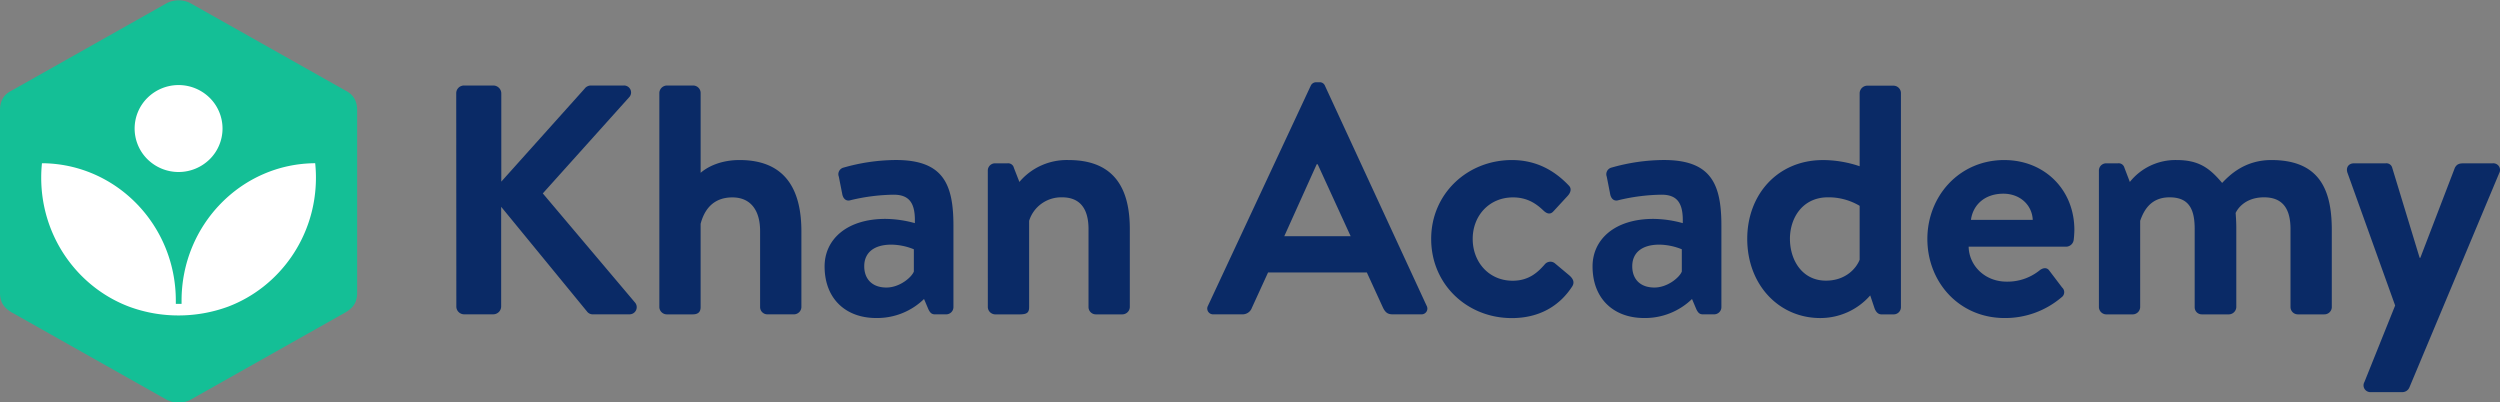 <svg xmlns="http://www.w3.org/2000/svg" width="174" height="28" fill="none" viewBox="0 0 174 28"><rect x="0" y="0" width="174" height="28" fill="#808080" stroke="none"/><g clip-path="url(#clip0)"><path fill="#14BF96" d="M.8 6.312c-.57.283-.8.74-.8 1.362v12.698c0 .623.23 1.022.8 1.362l10.83 6.104a1.81 1.81 0 0 0 1.598 0l10.83-6.104c.573-.34.8-.74.8-1.362V7.674c0-.736-.347-1.135-.8-1.362L13.228.208a1.81 1.81 0 0 0-1.599 0L.8 6.312Z"/><path fill="#fff" d="M21.937 11.36c-5.14.027-9.3 4.297-9.3 9.564v.224h-.4v-.224c0-5.267-4.168-9.537-9.317-9.563-.035.334-.052.67-.052 1.006 0 4.119 2.549 7.63 6.119 8.977a9.89 9.89 0 0 0 3.442.611c1.174 0 2.34-.207 3.441-.61 3.568-1.348 6.119-4.859 6.119-8.978 0-.336-.017-.672-.052-1.006Z"/><path fill="#fff" d="M14.592 11.087a3.005 3.005 0 0 0 0-4.281 3.083 3.083 0 0 0-4.326 0 3.004 3.004 0 0 0 0 4.28 3.083 3.083 0 0 0 4.326 0Z"/><path fill="#0A2A66" d="M31.754 6.498a.533.533 0 0 1 .345-.51.55.55 0 0 1 .215-.037h2.023c.146.002.286.06.39.162a.55.55 0 0 1 .163.385v6.143l5.793-6.462a.552.552 0 0 1 .438-.228h2.295a.493.493 0 0 1 .464.286.48.48 0 0 1-.093.534l-6.008 6.69 6.438 7.62a.498.498 0 0 1-.413.796H41.3a.502.502 0 0 1-.413-.159l-6.006-7.325v6.938a.55.55 0 0 1-.163.385.561.561 0 0 1-.39.161h-2.015a.55.55 0 0 1-.512-.336.535.535 0 0 1-.04-.21l-.008-14.833ZM45.89 6.453a.535.535 0 0 1 .158-.345.546.546 0 0 1 .348-.156h1.863c.132.005.258.06.352.152a.517.517 0 0 1 .153.349v5.574c.53-.456 1.449-.888 2.713-.888 3.38 0 4.3 2.322 4.3 4.96v5.28a.518.518 0 0 1-.154.348.528.528 0 0 1-.353.152h-1.862a.513.513 0 0 1-.356-.148.503.503 0 0 1-.149-.353v-5.297c0-1.455-.667-2.342-1.931-2.342s-1.933.773-2.209 1.842v5.797c0 .297-.137.502-.55.502h-1.817a.528.528 0 0 1-.353-.153.518.518 0 0 1-.153-.349V6.453ZM61.623 15.235a7.887 7.887 0 0 1 2.05.295c.046-1.343-.344-1.979-1.47-1.979-1.009.014-2.012.141-2.991.379-.344.113-.55-.137-.597-.454l-.233-1.18a.471.471 0 0 1 .158-.55.484.484 0 0 1 .186-.085c1.181-.34 2.404-.516 3.633-.524 3.312 0 4 1.703 4 4.573v5.668a.503.503 0 0 1-.148.353.514.514 0 0 1-.356.148h-.782c-.192 0-.322-.068-.461-.363l-.299-.706c-.44.429-.96.766-1.533.994a4.703 4.703 0 0 1-1.801.33c-2.115 0-3.587-1.34-3.587-3.594 0-1.873 1.54-3.305 4.231-3.305Zm.069 4.777c.943 0 1.77-.728 1.912-1.114V17.35a4.282 4.282 0 0 0-1.566-.323c-1.22 0-1.887.567-1.887 1.5 0 .893.552 1.485 1.54 1.485ZM68.751 11.868a.5.5 0 0 1 .148-.354.51.51 0 0 1 .357-.148h.874a.41.41 0 0 1 .438.32l.382.978c.417-.495.943-.89 1.537-1.154a4.33 4.33 0 0 1 1.893-.37c3.38 0 4.255 2.25 4.255 4.8v5.438a.52.52 0 0 1-.155.35.53.53 0 0 1-.352.152h-1.862a.513.513 0 0 1-.357-.149.503.503 0 0 1-.148-.353V15.94c0-1.364-.553-2.206-1.84-2.206a2.356 2.356 0 0 0-1.426.437c-.414.296-.72.718-.868 1.201v6.007c0 .388-.16.502-.668.502h-1.701a.528.528 0 0 1-.352-.153.518.518 0 0 1-.153-.349l-.002-9.51ZM84.073 21.286l7.151-15.311a.41.41 0 0 1 .382-.25h.232a.386.386 0 0 1 .382.25l7.075 15.31a.396.396 0 0 1-.014.409.404.404 0 0 1-.369.184h-1.986c-.344 0-.505-.137-.666-.456l-1.128-2.46h-6.874l-1.126 2.46a.688.688 0 0 1-.667.456h-2a.412.412 0 0 1-.374-.181.4.4 0 0 1-.018-.411Zm9.933-4.846-2.294-5.006h-.07l-2.257 5.007h4.621ZM105.236 11.14c1.656 0 2.942.705 3.954 1.774.229.227.115.524-.115.757l-.965 1.046c-.23.25-.482.136-.691-.068-.504-.479-1.126-.91-2.114-.91-1.656 0-2.805 1.273-2.805 2.889 0 1.615 1.126 2.911 2.782 2.911 1.172 0 1.793-.636 2.252-1.16a.502.502 0 0 1 .667-.068l1.035.865c.254.227.369.477.191.757-.897 1.386-2.321 2.206-4.207 2.206-3.105 0-5.61-2.342-5.61-5.506-.007-3.104 2.475-5.494 5.626-5.494ZM115.073 15.235c.692.008 1.38.107 2.046.295.046-1.343-.344-1.979-1.47-1.979a13.48 13.48 0 0 0-2.991.379c-.344.113-.55-.137-.596-.454l-.232-1.18a.478.478 0 0 1 .346-.636 13.467 13.467 0 0 1 3.633-.523c3.312 0 4 1.703 4 4.573v5.668a.5.5 0 0 1-.148.353.516.516 0 0 1-.356.148h-.782c-.192 0-.323-.068-.461-.363l-.298-.706a4.698 4.698 0 0 1-3.335 1.324c-2.115 0-3.587-1.34-3.587-3.594 0-1.873 1.541-3.305 4.231-3.305Zm.069 4.777c.943 0 1.771-.728 1.912-1.114V17.35a4.286 4.286 0 0 0-1.564-.323c-1.218 0-1.885.567-1.885 1.5-.004.893.547 1.485 1.537 1.485ZM126.878 11.14c.869.004 1.732.15 2.553.43V6.464a.544.544 0 0 1 .506-.501h1.863a.522.522 0 0 1 .505.501v14.915a.504.504 0 0 1-.505.502h-.851c-.254 0-.415-.204-.507-.502l-.275-.819c-.431.494-.963.89-1.563 1.163a4.626 4.626 0 0 1-1.909.413c-2.897 0-5.087-2.327-5.087-5.513 0-3.07 2.104-5.482 5.27-5.482Zm2.553 3.185a4.241 4.241 0 0 0-2.207-.592c-1.747 0-2.644 1.41-2.644 2.89 0 1.479.851 2.91 2.505 2.91 1.38 0 2.116-.864 2.346-1.454v-3.754ZM139.502 11.14c2.759 0 4.874 2.024 4.874 4.867 0 .16-.023.524-.046.683a.542.542 0 0 1-.505.479h-6.807c.023 1.296 1.104 2.433 2.645 2.433a3.552 3.552 0 0 0 2.277-.772c.253-.206.528-.23.688 0l.897 1.182a.435.435 0 0 1-.046.683 6.04 6.04 0 0 1-3.954 1.44c-3.174 0-5.38-2.503-5.38-5.506 0-2.964 2.206-5.49 5.357-5.49Zm1.977 4.161c-.046-1.025-.874-1.82-2.046-1.82-1.288 0-2.114.772-2.254 1.82h4.3ZM146.084 11.868a.5.5 0 0 1 .148-.354.513.513 0 0 1 .357-.148h.828a.41.41 0 0 1 .438.297l.382 1.001c.386-.485.88-.875 1.444-1.14a4.078 4.078 0 0 1 1.807-.385c1.541 0 2.294.547 3.172 1.593.461-.478 1.518-1.593 3.426-1.593 3.404 0 4.207 2.138 4.207 4.868v5.371a.492.492 0 0 1-.044.196.517.517 0 0 1-.486.306h-1.839a.512.512 0 0 1-.505-.502V15.94c0-1.364-.507-2.206-1.84-2.206-1.541 0-1.979 1.092-1.979 1.092s.046.524.046 1v5.553a.526.526 0 0 1-.504.501h-1.886a.502.502 0 0 1-.362-.143.496.496 0 0 1-.144-.358V15.94c0-1.364-.383-2.206-1.748-2.206-1.31 0-1.794.91-2.046 1.638v6.007a.517.517 0 0 1-.153.349.529.529 0 0 1-.352.153h-1.864a.52.52 0 0 1-.503-.501v-9.511ZM163.392 12.05c-.138-.364.046-.684.459-.684h2.208a.415.415 0 0 1 .436.298l1.912 6.279h.048l2.409-6.28c.161-.274.345-.296.668-.296h1.954a.468.468 0 0 1 .517.44.466.466 0 0 1-.058.242l-6.255 14.926a.537.537 0 0 1-.461.317h-2.204a.484.484 0 0 1-.446-.215.468.468 0 0 1-.015-.49l2.138-5.324-3.31-9.214Z"/></g><defs><clipPath id="clip0"><path fill="#fff" d="M0 0h174v28H0z"/></clipPath></defs></svg>